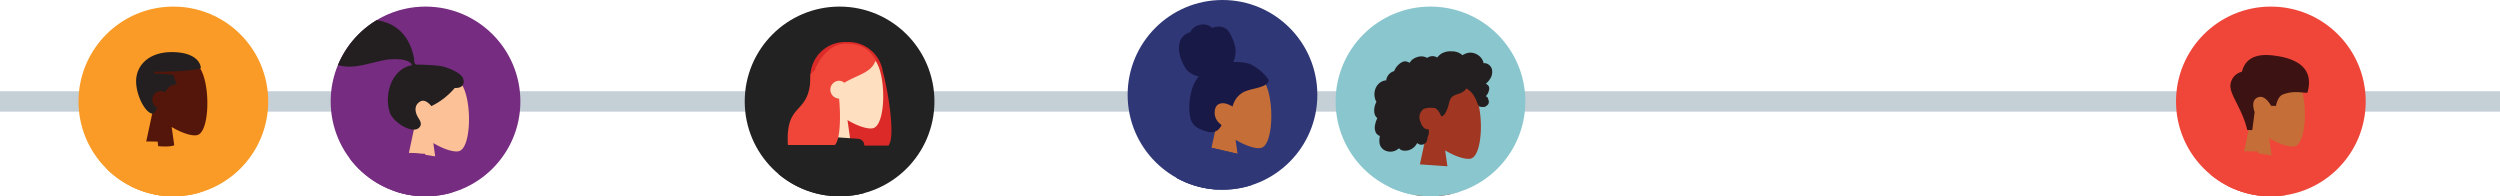 <svg id="Layer_1" data-name="Layer 1" xmlns="http://www.w3.org/2000/svg" xmlns:xlink="http://www.w3.org/1999/xlink" viewBox="0 0 735.61 57.76"><defs><style>.cls-1,.cls-25{fill:none;}.cls-2{clip-path:url(#clip-path);}.cls-3{fill:#a13622;}.cls-10,.cls-11,.cls-12,.cls-14,.cls-15,.cls-17,.cls-18,.cls-20,.cls-21,.cls-22,.cls-24,.cls-3,.cls-36,.cls-39,.cls-4,.cls-5,.cls-6,.cls-8,.cls-9{fill-rule:evenodd;}.cls-4{fill:#231f20;}.cls-35,.cls-5{fill:#222;}.cls-27,.cls-6{fill:#89c6cd;}.cls-7{clip-path:url(#clip-path-2);}.cls-8{fill:#191947;}.cls-33,.cls-9{fill:#2f3776;}.cls-10{fill:#fcc197;}.cls-11,.cls-29{fill:#762c80;}.cls-12{fill:#612569;}.cls-13{clip-path:url(#clip-path-3);}.cls-14{fill:#54160a;}.cls-15,.cls-31{fill:#f99b26;}.cls-16{clip-path:url(#clip-path-4);}.cls-17{fill:#c56e38;}.cls-18{fill:#e4e4e4;}.cls-19{clip-path:url(#clip-path-5);}.cls-20{fill:#fedfc0;}.cls-21{fill:#b0bac5;}.cls-22{fill:#c5cfd6;}.cls-23{clip-path:url(#clip-path-6);}.cls-24,.cls-38{fill:#ef4639;}.cls-25{stroke:#c5cfd6;stroke-miterlimit:10;stroke-width:6px;}.cls-26{clip-path:url(#clip-path-7);}.cls-28{clip-path:url(#clip-path-8);}.cls-30{clip-path:url(#clip-path-9);}.cls-32{clip-path:url(#clip-path-10);}.cls-34{clip-path:url(#clip-path-11);}.cls-36{fill:#db2a27;}.cls-37{clip-path:url(#clip-path-12);}.cls-39{fill:#3d1212;}</style><clipPath id="clip-path"><circle class="cls-1" cx="420.91" cy="-70.31" r="27.91"/></clipPath><clipPath id="clip-path-2"><circle class="cls-1" cx="187.84" cy="-70.31" r="27.91"/></clipPath><clipPath id="clip-path-3"><circle class="cls-1" cx="51.01" cy="-70.31" r="27.91"/></clipPath><clipPath id="clip-path-4"><circle class="cls-1" cx="482.91" cy="-72.26" r="27.91"/></clipPath><clipPath id="clip-path-5"><circle class="cls-1" cx="247.04" cy="-70.31" r="27.91"/></clipPath><clipPath id="clip-path-6"><circle class="cls-1" cx="604.27" cy="-70.31" r="27.91"/></clipPath><clipPath id="clip-path-7"><circle class="cls-1" cx="420.91" cy="29.85" r="27.91"/></clipPath><clipPath id="clip-path-8"><circle class="cls-1" cx="125.21" cy="29.85" r="27.91"/></clipPath><clipPath id="clip-path-9"><circle class="cls-1" cx="51.01" cy="29.85" r="27.91"/></clipPath><clipPath id="clip-path-10"><circle class="cls-1" cx="359.71" cy="27.91" r="27.91"/></clipPath><clipPath id="clip-path-11"><circle class="cls-1" cx="247.04" cy="29.85" r="27.91"/></clipPath><clipPath id="clip-path-12"><circle class="cls-1" cx="668.19" cy="29.85" r="27.91"/></clipPath></defs><title>7</title><g class="cls-2"><polygon id="Leg" class="cls-3" points="415.86 7.22 439.25 66.41 454.93 116.45 461.13 116.45 437.15 7.22 415.86 7.22"/><path class="cls-3" d="M411.15,7.22c-.24,20.8-3.88,48.8-4.46,50.1q-.57,1.29-40.06,33l4.27,4.57q46.58-27.17,48.74-30.79c2.15-3.62,9.17-36.95,14.81-56.85Z"/><polygon id="Pant" class="cls-4" points="431.59 111.29 461.04 108.1 439.21 7.22 412.83 7.22 431.59 111.29"/><path class="cls-5" d="M372.72,82.93,392,105.79q30.52-33.33,35.58-43.49t9.11-55.08H407q-2.21,39.51-3,41.35T372.72,82.93Z"/><path id="Skin" class="cls-3" d="M456.17-5.68,469.66,7.48A41.26,41.26,0,0,1,479.32,13c.56.68,1.17,2-1.48,1.4s-5.47-1.07-6-.21,1,2.18.05,3.31q-.93,1.14-6.2-7.18l-14-8.28Zm-66-11.92,10.44,0q-11.93,38.61-12.66,40.44c-1.1,2.73,1.23,6.89,2.23,9.13-3.25,1.45-2.9-3.93-7-2-3.74,1.74-6.59,4.9-10.91,2.23-.53-.33-1.12-1.56.29-2.53,3.51-2.4,8.56-6.61,9.24-8Q383.19,18.86,390.16-17.6Z"/><path id="Clothes-Front" class="cls-6" d="M428.89-44.15C428.41-13.77,446-6,442.06,6.16c-3.23,10.06-34.14,20.88-39.49,11A30.8,30.8,0,0,1,399.31,3.1q-2.06,6.06-3.25,10.42c-1.37,5-6.69,5.82-6.69,7.76l-7-1.94c.48-2.63-2.83-3.91-1.94-9.78q6-39.47,32-57.21l.18-2.57a1.92,1.92,0,0,1,2-1.77l12.83.9a1.9,1.9,0,0,1,1.77,2Z"/></g><g class="cls-7"><polygon id="Leg-2" data-name="Leg" class="cls-8" points="180.47 -3.75 203.38 56.87 219.44 101.55 228.59 101.55 206.52 -3.75 180.47 -3.75"/><path class="cls-9" d="M174.81-3.75c-.25,20.8-.07,48.8-.65,50.1q-.58,1.29-36.1,29.54l4.72,8Q184.95,56.73,187.1,53.1c2.16-3.62,13-37,18.62-56.85Z"/><path id="Skin-2" data-name="Skin" class="cls-10" d="M218.8-11.23,234-.07a41.49,41.49,0,0,1,10.33,4.15c.65.6,1.44,1.81-1.27,1.6s-5.57-.31-5.94.62,1.27,2,.51,3.27q-.75,1.25-7.14-6.25L215.44-2.92Zm-58.36.39,10,0q-9.22,29.76-10,31.59c-1.1,2.73,1.23,6.89,2.23,9.13-3.25,1.45-2.9-3.93-7-2-3.74,1.74-6.59,4.9-10.91,2.23-.53-.33-1.11-1.56.29-2.53,3.51-2.4,8.56-6.61,9.24-8Q155.69,16.77,160.44-10.84Z"/><path id="Coat-Front" class="cls-11" d="M171.07-41.41a6.07,6.07,0,0,1-3.63-3.08c-3.84-6.93-2.45-10.75,1.66-12s7.77,1.33,14.31,1.33a7.37,7.37,0,0,1,1,.06l3.29.19q14.17,48,7.82,64.07H166.8a97.43,97.43,0,0,1-4.88,10H154.1Q153-16.53,171.07-41.41Z"/><path id="Shade" class="cls-12" d="M173.05-7.28Q174.4,4,177.45,9.16H166.8Q169.78,2.23,173.05-7.28Z"/></g><g class="cls-13"><polygon id="Leg-3" data-name="Leg" class="cls-8" points="37 -7.16 54.27 53.46 66.88 98.14 76.07 98.14 62.68 -7.16 37 -7.16"/><path class="cls-9" d="M32.38-7.16C32,24.09,30.62,41.13,30.2,44s-6.76,20.9-19,54.17h9.52Q44.12,50.26,46.84,44c1.82-4.19,7.44-21.23,15.89-51.13Z"/><path id="Skin-3" data-name="Skin" class="cls-14" d="M76.89-16.28,91.27-4.08a40.33,40.33,0,0,1,10,4.86c.61.64,1.32,1.9-1.37,1.5s-5.54-.69-6,.2,1.12,2.11.28,3.31Q93.39,7,87.54-.95L73-8.23ZM11.76-21.55l8.44,1.22Q6.61,9.16,5.63,10.85c-1.47,2.56.26,7,.94,9.36-3.42,1-2.33-4.3-6.65-3-3.95,1.2-7.21,3.93-11.12.68-.48-.39-.88-1.7.64-2.46,3.81-1.89,9.4-5.35,10.27-6.63Q1.48,6.21,11.76-21.55Z"/><path id="Coat-Front-2" data-name="Coat-Front" class="cls-15" d="M46.39-58.5c.92,5.42,3.83,78.75,12.79,102.73H10.68c1.05-22,9.34-48.37,17.75-70.46Q17.27-16,9,8.34L-.09,6C6.67-23.1,20.69-44.81,41.72-58.5,41.76-58.6,46.39-58.5,46.39-58.5Z"/></g><g class="cls-16"><path id="Skirt-Shadow" class="cls-8" d="M461,40.51q17.14,4.8,29.58,4.8a39.81,39.81,0,0,0,23.11-7.39Q497,33,486.09,33T461,40.51Z"/><path id="Leg-4" data-name="Leg" class="cls-17" d="M500.51,49.91a2.74,2.74,0,0,1-.28-.54c-1.53-4-26-47.63-28.44-55.6h27.56c1.85,6.06,10.19,44.09,11.37,51.67,3.7,12,11.33,50.73,12.3,53.41s-4.74,5.77-6.27,2.29A293.06,293.06,0,0,1,505.89,71C503.46,62.25,501.48,54.37,500.51,49.91Z"/><path class="cls-17" d="M478,55.24c-11.19,2.82-52.12,7.94-54.92,8.74s-5.43-5.13-1.85-6.42A294.06,294.06,0,0,1,452,48.83c7.63-1.56,14.6-2.83,19.28-3.57-.4-13.14-2.21-44.68-1-51.49h24.37C493.53.31,483.9,48,482.11,52.73,481.54,54.43,479.85,55.18,478,55.24Z"/><path id="shoe" class="cls-18" d="M421.45,56a10.19,10.19,0,0,0-3.28-.23,23.66,23.66,0,0,0-3.63,1.08l4.67,26.46c2.39.29,3.55-.33,3.47-1.84s-.13-2.77-.16-3.78l3.31-13.27a.46.46,0,0,0-.34-.57h0l-2.05-.45a8.47,8.47,0,0,1-1.55-3.17,7.67,7.67,0,0,1,.33-3h0a.94.94,0,0,0-.68-1.16Z"/><path id="Skin-4" data-name="Skin" class="cls-17" d="M513.44-25.74l18.81-2.57a41.22,41.22,0,0,1,10.39-4.25c.89,0,2.3.3.2,2.06s-4.25,3.7-3.88,4.63,2.34.59,2.66,2q.33,1.44-9.54.47l-15.26,6.05Zm-59.1,4.35,10.44,0q-17.16,38.63-17.9,40.44c-1.1,2.73,1.23,6.9,2.23,9.13-3.25,1.46-2.9-3.93-7-2-3.74,1.74-6.59,4.89-10.91,2.23a1.47,1.47,0,0,1,.29-2.53c3.51-2.41,8.56-6.61,9.24-8Q442.13,15.07,454.34-21.39Z"/><path class="cls-9" d="M501.51-3.57C498-19.19,491.27-32.76,491.27-54l-12.38-2.83h-.81q-27.42,24.78-35.92,70h18.19c-2,10.12-2.19,21.14.49,27.29,16.67-7.85,36.68,5.94,52.88-2.11C512.38,16.44,505.15,9.78,501.51-3.57Z"/><path id="Shade-2" data-name="Shade" class="cls-8" d="M475.07-33.87C474.21-20.6,471.5,31,473.38,38l-12.54,2.51C452.59,19.92,472.38-24.33,475.07-33.87Z"/><path id="Clothes" class="cls-9" d="M478.84-56.85,491.22-54c-22,14.48-23.17,50.52-23.17,50.52-.47,5.41-.76,11-.91,16.68h-25q8.5-45.27,35.91-70h.82Z"/></g><g class="cls-19"><polygon id="Leg-5" data-name="Leg" class="cls-20" points="238.41 -9.24 255.87 50.9 264.08 96.06 272.32 96.06 264.09 -9.24 238.41 -9.24"/><path class="cls-20" d="M230.57-9.24c1.22,31.24.74,48.28.47,51.12S229.22,63.73,218.67,97h8.57c14-31.93,18.84-50.94,20.44-55.13S254,20.65,260.92-9.24Z"/><path id="Pant-2" data-name="Pant" class="cls-21" d="M238-9.24q6.81,31,23.56,99.1h12c.89-46.57-2.9-77.22-9.46-99.1Z"/><path class="cls-22" d="M230.51-9.24c1.19,31.24-1.9,62-11.47,99.59h12.85A422,422,0,0,0,262.76-9.24Z"/><path id="Skin-5" data-name="Skin" class="cls-20" d="M281.25-13.9,294.74-.73a41.26,41.26,0,0,1,9.66,5.55c.56.68,1.18,2-1.48,1.4s-5.47-1.08-6-.21,1,2.18.05,3.31q-.93,1.14-6.2-7.18l-14-8.28Zm-66-11.91,10.44,0Q213.76,12.84,213,14.67c-1.1,2.73,1.23,6.89,2.23,9.13-3.25,1.45-2.9-3.93-7-2-3.74,1.74-6.59,4.9-10.91,2.23-.53-.33-1.12-1.56.29-2.53,3.51-2.4,8.56-6.61,9.24-8Q208.27,10.65,215.24-25.81Z"/><path id="Clothes-Front-2" data-name="Clothes-Front" class="cls-5" d="M254-52.36C253.49-22,271.05-14.24,267.14-2,263.91,8,233,18.83,227.65,9a30.73,30.73,0,0,1-3.26-14.07Q222.34,1,221.14,5.31c-1.37,5-6.69,5.82-6.69,7.75l-7-1.93c.48-2.63-2.83-3.91-1.94-9.78q6-39.47,32-57.21l.17-2.57a1.92,1.92,0,0,1,2-1.77l12.83.9a1.9,1.9,0,0,1,1.77,2Z"/></g><g class="cls-23"><polygon id="Leg-6" data-name="Leg" class="cls-8" points="590.06 -3.91 607.33 56.71 619.93 101.39 629.13 101.39 615.73 -3.91 590.06 -3.91"/><path class="cls-9" d="M585.44-3.91c-.4,31.24-1.76,48.29-2.18,51.12s-6.77,20.9-19,54.18h9.52q23.43-47.88,26.15-54.18C601.72,43,607.33,26,615.79-3.91Z"/><path id="Skin-6" data-name="Skin" class="cls-17" d="M634.92-18.67l17.26-7.58a41.4,41.4,0,0,1,8.76-6.87c.85-.27,2.29-.35.75,1.89s-3.05,4.67-2.44,5.46,2.4-.08,3.1,1.2q.71,1.28-9,3.05L640.43-11.6Zm-69.8,2.09,9.76,1.94q-14.73,27.45-15.79,29.1c-1.61,2.47-.11,7,.44,9.38-3.46.8-2.1-4.41-6.48-3.32-4,1-7.4,3.54-11.14.1-.45-.42-.79-1.74.77-2.42,3.9-1.69,9.66-4.86,10.6-6.09Q555.18,9.61,565.12-16.58Z"/><path id="Coat-Front-3" data-name="Coat-Front" class="cls-24" d="M579.82-15.51q-11.15,20.1-18.74,29l-7.64-1.5q7.38-45.78,42.76-67.59h4.17q14.16,48.27,7.81,64.33H575.36A119.68,119.68,0,0,1,579.82-15.51Z"/></g><line class="cls-25" y1="29.85" x2="735.61" y2="29.85"/><g class="cls-26"><circle class="cls-27" cx="420.15" cy="35.23" r="41.97"/><g id="Head"><path class="cls-3" d="M419.67,39.62a12.94,12.94,0,0,1-3.43-9.28c.71-10.19,14.91-7.95,17.67-2.8s2.43,18.2-1.14,19.12c-1.42.36-4.45-.54-7.54-2.4L427.17,58H415.74Z"/></g><path id="hair" class="cls-4" d="M439,20.4a2.51,2.51,0,0,0-1.74-1.76,2.25,2.25,0,0,0-.63-.06c-.08,0-.1,0-.14,0a.53.53,0,0,1,0-.18,2.13,2.13,0,0,0-.13-.43,3.57,3.57,0,0,0-.84-1.26,4.33,4.33,0,0,0-2.56-1.21,3.79,3.79,0,0,0-1.53.21,6.26,6.26,0,0,0-.75.32c-.07,0-.31.22-.38.21s-.24-.22-.31-.27a4.57,4.57,0,0,0-2.82-.86,5.21,5.21,0,0,0-3.19.76,6.57,6.57,0,0,0-.57.48,3.7,3.7,0,0,0-.28.28l-.16.18c-.08.1-.07.14-.19.06a2.46,2.46,0,0,0-1.52-.34,3.59,3.59,0,0,0-.92.26,2.58,2.58,0,0,1-.44.22,2.41,2.41,0,0,1-.44-.2,3.56,3.56,0,0,0-1.83-.17,4.69,4.69,0,0,0-1.8.71,2.41,2.41,0,0,0-.67.6,4,4,0,0,1-.24.33c-.05.06-.15.12-.18.19a4.53,4.53,0,0,0-.76-.34,2,2,0,0,0-1.08,0,4.32,4.32,0,0,0-1.69,1.21,4.73,4.73,0,0,0-.63.84c-.08.14-.16.29-.23.44a1.73,1.73,0,0,1-.1.24c-.06.08-.1.08-.21.12a3.28,3.28,0,0,0-1.4.94,3.24,3.24,0,0,0-.73,1.54s0,.18,0,.19-.14,0-.18,0a3.76,3.76,0,0,0-1.16.35,3.91,3.91,0,0,0-1.91,2.27,4.61,4.61,0,0,0,.08,3.15,2.92,2.92,0,0,0,.23.47c.06.09.07.09,0,.18s-.12.21-.16.31a4.37,4.37,0,0,0-.34,1.06,4.84,4.84,0,0,0-.06,1.82,2.54,2.54,0,0,0,.28.8,2.31,2.31,0,0,0,.25.36l.15.17a.81.81,0,0,1,.1.09c.06.08.08,0,.05.13s-.16.34-.22.5a5.17,5.17,0,0,0-.18.51,7.94,7.94,0,0,0-.26,1.07,3.37,3.37,0,0,0,.24,2.08,2,2,0,0,0,.58.7,1.58,1.58,0,0,0,.39.24c.07,0,.16.05.19.12s0,.21,0,.29A5,5,0,0,0,406,42.5a3,3,0,0,0,1.18,1.58,3.66,3.66,0,0,0,3.66.11,4.15,4.15,0,0,0,.82-.57c.62.85,1.91.82,2.83.58A4.07,4.07,0,0,0,417,42.07a1.73,1.73,0,0,0,2.74-.36A2.51,2.51,0,0,0,420,41c0-.14,0-.28,0-.41a2,2,0,0,1,.2-.51,2.73,2.73,0,0,0,.21-1,4.91,4.91,0,0,0,0-.55,2,2,0,0,1,.06-.48,2.27,2.27,0,0,1-.93-.11,1.77,1.77,0,0,1-.71-.5,4.08,4.08,0,0,1-.9-1.69A3,3,0,0,1,419,32a6.89,6.89,0,0,1,3.24-.17c.78.18,1.66,1.9,1.71,2.07s0,.22.1.29.54-.11.69-.24a2.51,2.51,0,0,0,.6-.8,9.11,9.11,0,0,0,.82-2c.16-.54.25-1.09.45-1.62a2.45,2.45,0,0,1,1-1.28,9.45,9.45,0,0,1,1.71-.7,4.19,4.19,0,0,0,1.59-.87,1.93,1.93,0,0,0,.27-.3c.06-.09.12-.25.22-.31s.36.14.49.22a5.86,5.86,0,0,1,1.58,1.56,9.79,9.79,0,0,1,1,1.87,5.33,5.33,0,0,0,.71,1.55,2.91,2.91,0,0,0,1.77.14,2.33,2.33,0,0,0,1-.84,1.39,1.39,0,0,0,.11-.85c0-.17-.11-.33-.15-.5a1.51,1.51,0,0,0-.13-.41,1,1,0,0,0-.62-.49,2.91,2.91,0,0,0,.67-.92,3.8,3.8,0,0,0,.35-1.19,1.39,1.39,0,0,0-.19-.93,2.5,2.5,0,0,0-.79-.65,5.22,5.22,0,0,0,1.1-1.2A3.8,3.8,0,0,0,439,20.4Z"/><path id="Clothes-Front-3" data-name="Clothes-Front" class="cls-6" d="M428.89,56c-.48,30.37,17.08,38.12,13.17,50.3-3.23,10.07-34.14,20.88-39.49,11a30.73,30.73,0,0,1-3.26-14.07q-2.06,6-3.25,10.42c-1.37,5-6.69,5.82-6.69,7.75l-7-1.93c.48-2.63-2.83-3.91-1.94-9.78q6-39.47,32-57.22l.18-2.57a1.9,1.9,0,0,1,2-1.76l12.83.89a1.92,1.92,0,0,1,1.77,2Z"/></g><g class="cls-28"><circle class="cls-29" cx="122.29" cy="32.7" r="41.97"/><g id="Head-2" data-name="Head"><path class="cls-10" d="M121.93,37.44a12.93,12.93,0,0,1-3.43-9.27c.72-10.2,14.91-8,17.67-2.81s2.43,18.2-1.13,19.12c-1.43.37-4.46-.53-7.54-2.39l1.93,13.7H118Z"/></g><path id="hair-2" data-name="hair" class="cls-4" d="M129.65,19.43c-1.5-.25-5.56-.42-6.31-.42-.48,0-1,.11-1.28-.33a4,4,0,0,1-.22-1.39c-.08-.48-.19-1-.31-1.44A14.58,14.58,0,0,0,120,12a11.83,11.83,0,0,0-5.63-5.1,18.15,18.15,0,0,0-8.54-1.17A37.62,37.62,0,0,0,97.1,7.93a18.35,18.35,0,0,1-8.54.83c-2.91-.45-5.1-2-7.56-3.52a14,14,0,0,0-8.35-2.31A16.09,16.09,0,0,0,65,5.82a12.34,12.34,0,0,0-4.91,5.57,7.61,7.61,0,0,0,.69,7.77c2.56,3.34,7.31,4.2,11.27,4.11a21.49,21.49,0,0,0,6.69-1.22c2.88-1,5.37-2.73,8.07-4.13a21.33,21.33,0,0,1,3.94-1.58,4.42,4.42,0,0,1,3.84.26,18.65,18.65,0,0,0,3.88,2.22,12.45,12.45,0,0,0,4.36.78c2.9,0,5.76-.92,8.57-1.53a17.7,17.7,0,0,1,7.09-.51c1,.2,2.4.61,2.75,1.62-5.93,1.08-8.26,8.42-6.59,13.8.9,2.91,6.33,6.31,8.44,4.78,1.34-1,.53-2.24,0-3.08-1-1.6-1.35-3.67.51-4.79,1.61-1,3.3,1.33,3.33,1.33a20.87,20.87,0,0,0,6.88-5.34c2.59.15,3-1.56,2.37-3S131.74,19.77,129.65,19.43Z"/><path id="Shirt" class="cls-11" d="M108.15,99.32h36.46c1.66,0,1.35-2.41,1.11-3.62-2.78-14-13.63-29.11-13.63-49.05L121.58,45C112.88,59,109.87,76.21,108.15,99.32Z"/><path id="Coat-Front-4" data-name="Coat-Front" class="cls-11" d="M108.45,58.75a6,6,0,0,1-3.63-3.07c-3.85-6.94-2.46-10.75,1.65-12S114.24,45,120.78,45a5.86,5.86,0,0,1,1,.07l3.29.19q14.17,48,7.82,64.06H104.18a96.28,96.28,0,0,1-4.89,10H91.48Q90.37,83.65,108.45,58.75Z"/></g><g class="cls-30"><circle class="cls-31" cx="49.95" cy="29.85" r="41.97"/><g id="Head-3" data-name="Head"><path class="cls-14" d="M44.94,32.72a12.94,12.94,0,0,1-3.43-9.28c.72-10.2,14.91-8,17.67-2.81s2.43,18.2-1.13,19.12c-1.43.37-4.46-.53-7.54-2.39l1.93,13.7H41Z"/></g><path id="Combined-Shape" class="cls-4" d="M48.5,27.18a2.26,2.26,0,0,0-1.3-.42,2.46,2.46,0,0,0-2.38,2.39,2.82,2.82,0,0,0,1.44,2.64c-.45.89-.91,1.53-1.44,1.64-2.06-.2-4.77-5.32-4.77-9.52,0-4.6,3.66-8.58,10.49-8.58,6.13,0,8.45,2.53,8.57,4.76-2.62.73-7.22,1-13.81,1v.47L51,22l1,2.86C50.45,24.75,49.37,25.78,48.5,27.18Z"/><path id="Coat-Back" class="cls-15" d="M47,44.21l5.23-1.73c7.1,17.72,17.68,34.86,35.35,49.35l-4.37,7.54C67.71,90.22,53,83.11,47,69.38,45,64.77,46.87,49.72,47,44.21Z"/><path id="Shirt-2" data-name="Shirt" class="cls-15" d="M29.07,94.08q22.47,2.39,35.37,0c1.07-.2,1.24-2,.74-3.19-7.69-18.86-13-35.31-13-48.41q-2.12,1.07-7.41.32C35.31,56.3,31,71.78,29.07,94.08Z"/><path id="Coat-Front-5" data-name="Coat-Front" class="cls-15" d="M46.39,41.67c.92,5.41,3.83,78.74,12.79,102.73H10.68C11.73,122.42,20,96,28.43,73.94Q17.27,84.14,9,108.5l-9.09-2.33c6.76-29.11,20.78-50.82,41.81-64.5C41.76,41.56,46.39,41.67,46.39,41.67Z"/></g><g class="cls-32"><circle class="cls-33" cx="359.71" cy="27.91" r="40.24"/><g id="Head-4" data-name="Head"><path class="cls-17" d="M358,36.48a12.89,12.89,0,0,1-3.43-9.28c.71-10.19,14.91-7.95,17.67-2.8s2.43,18.2-1.14,19.12c-1.42.36-4.45-.53-7.54-2.39l1.94,13.7H354Z"/></g><path id="hair-3" data-name="hair" class="cls-8" d="M367.7,18.79a15.1,15.1,0,0,0-4.79-.53,8.22,8.22,0,0,0,.59-4.16,12.81,12.81,0,0,0-1.35-3.76,5.16,5.16,0,0,0-1-1.55,3.42,3.42,0,0,0-1.62-.87,4.32,4.32,0,0,0-1.86,0c-.27,0-.51.18-.78.25s-.4-.1-.6-.27a3.29,3.29,0,0,0-1.77-.69,4.65,4.65,0,0,0-2,.24,4.09,4.09,0,0,0-1.68,1.08,2.69,2.69,0,0,0-.5.77c-.05.12-.06.19-.17.23s-.24,0-.35.08a4.37,4.37,0,0,0-2.51,2.27,7.21,7.21,0,0,0-.39,3,12.88,12.88,0,0,0,2.19,5.62,7,7,0,0,0,3.62,2A10.25,10.25,0,0,0,350.82,26,17.31,17.31,0,0,0,350,30.3a13.89,13.89,0,0,0,.22,4.22,4.56,4.56,0,0,0,2,3,9.46,9.46,0,0,0,1.58.74,9.26,9.26,0,0,0,1.62.52,3.25,3.25,0,0,0,3.08-.66,5.59,5.59,0,0,0,.82-1.05c.08-.13.13-.22,0-.35a2.66,2.66,0,0,0-.43-.39,4.13,4.13,0,0,1-1.46-2.72c-.12-1.12.18-2.56,1.26-3,1.34-.61,2.81.08,4,.73a6.53,6.53,0,0,1,3.17-4.22c1.8-.9,3.87-1,5.72-1.79a3.46,3.46,0,0,0,1.33-.84,1.69,1.69,0,0,0,.38-.63,1,1,0,0,0-.26-.78A14.73,14.73,0,0,0,367.7,18.79Z"/><path class="cls-9" d="M378.32,96.59C374.84,81,368.08,67.4,368.08,46.15L355.7,43.31h-.82Q327.48,68.08,319,113.35h18.19c-2,10.12-2.19,21.13.48,27.29,16.68-7.85,36.69,5.94,52.89-2.11C389.19,116.6,382,109.94,378.32,96.59Z"/><path id="Clothes-2" data-name="Clothes" class="cls-9" d="M355.65,43.31,368,46.15c-21.95,14.47-23.17,50.52-23.17,50.52-.47,5.41-.76,11-.91,16.68h-25q8.5-45.27,35.91-70h.82Z"/></g><g class="cls-34"><circle class="cls-35" cx="246.04" cy="33.11" r="41.97"/><path id="Hair-Back" class="cls-36" d="M259.77,21.06c1.64,6.05,3.79,19.66,1.6,21.79H247.55v-.07a10.25,10.25,0,0,1-9.11-10.18v-10a10.24,10.24,0,0,1,10.25-10.24h.95A10.24,10.24,0,0,1,259.77,21.06Z"/><g id="Head-5" data-name="Head"><path class="cls-20" d="M243.81,30.69a12.94,12.94,0,0,1-3.43-9.28c.71-10.2,14.91-7.95,17.67-2.81s2.43,18.21-1.14,19.12c-1.42.37-4.45-.53-7.54-2.39L251.31,49H239.87Z"/></g><path id="Clothes-Front-4" data-name="Clothes-Front" class="cls-5" d="M254,47.8c-.48,30.38,17.08,38.13,13.17,50.31-3.23,10.06-34.14,20.88-39.49,11a30.73,30.73,0,0,1-3.26-14.07q-2.05,6-3.25,10.41c-1.37,5-6.69,5.82-6.69,7.76l-7-1.94c.48-2.62-2.83-3.9-1.94-9.78q6-39.47,32-57.21l.17-2.57a1.92,1.92,0,0,1,2-1.77l12.83.9a1.92,1.92,0,0,1,1.77,2Z"/><path id="Hair-Front" class="cls-24" d="M246.9,29c.53,5.66.32,12.13-1.25,13.66H231.83c-.77-13.38,6.67-8.2,6.67-20.79.46-.45.9-.9,1.34-1.29l0-.37q3.59-7.35,9.11-7.35c5.52,0,7.26,2.57,8.74,4.75-1.11,3.8-5.41,4.37-9.24,6.74a2.58,2.58,0,0,0-1.65-.59,2.63,2.63,0,0,0,0,5.25Z"/></g><g class="cls-37"><circle class="cls-38" cx="665.88" cy="29.85" r="41.97"/><g id="Head-6" data-name="Head"><path class="cls-17" d="M662.12,36a12.87,12.87,0,0,1-3.43-9.27c.71-10.2,14.9-8,17.67-2.81s2.43,18.2-1.14,19.12c-1.42.37-4.45-.53-7.54-2.39l1.94,13.7H658.18Z"/></g><path id="Hair-4" data-name="Hair" class="cls-39" d="M661.24,38.26c-1.44-6.39-5.52-10.74-4.9-13.59a4.33,4.33,0,0,1,3.33-3.55q1.4-5.67,9-4.82c7.62.85,12.28,4,10.27,11-1.85,0-4.08-.67-7.16.48-1,.36-1.68,1.48-2.1,3.37h-1.4q-2-3.36-4-2.47T663.41,33l-.69,5.27Z"/><path id="Shirt-3" data-name="Shirt" class="cls-24" d="M647.38,98.83h36.45c1.67,0,1.36-2.4,1.12-3.62-2.78-14-13.63-29.1-13.63-49L660.8,44.52C652.1,58.5,649.1,75.73,647.38,98.83Z"/><path id="Coat-Front-6" data-name="Coat-Front" class="cls-24" d="M643.74,84.65Q632.59,104.77,625,113.6l-7.64-1.49q7.38-45.79,42.76-67.59h4.17q14.16,48.27,7.8,64.32H639.28A119.94,119.94,0,0,1,643.74,84.65Z"/></g></svg>